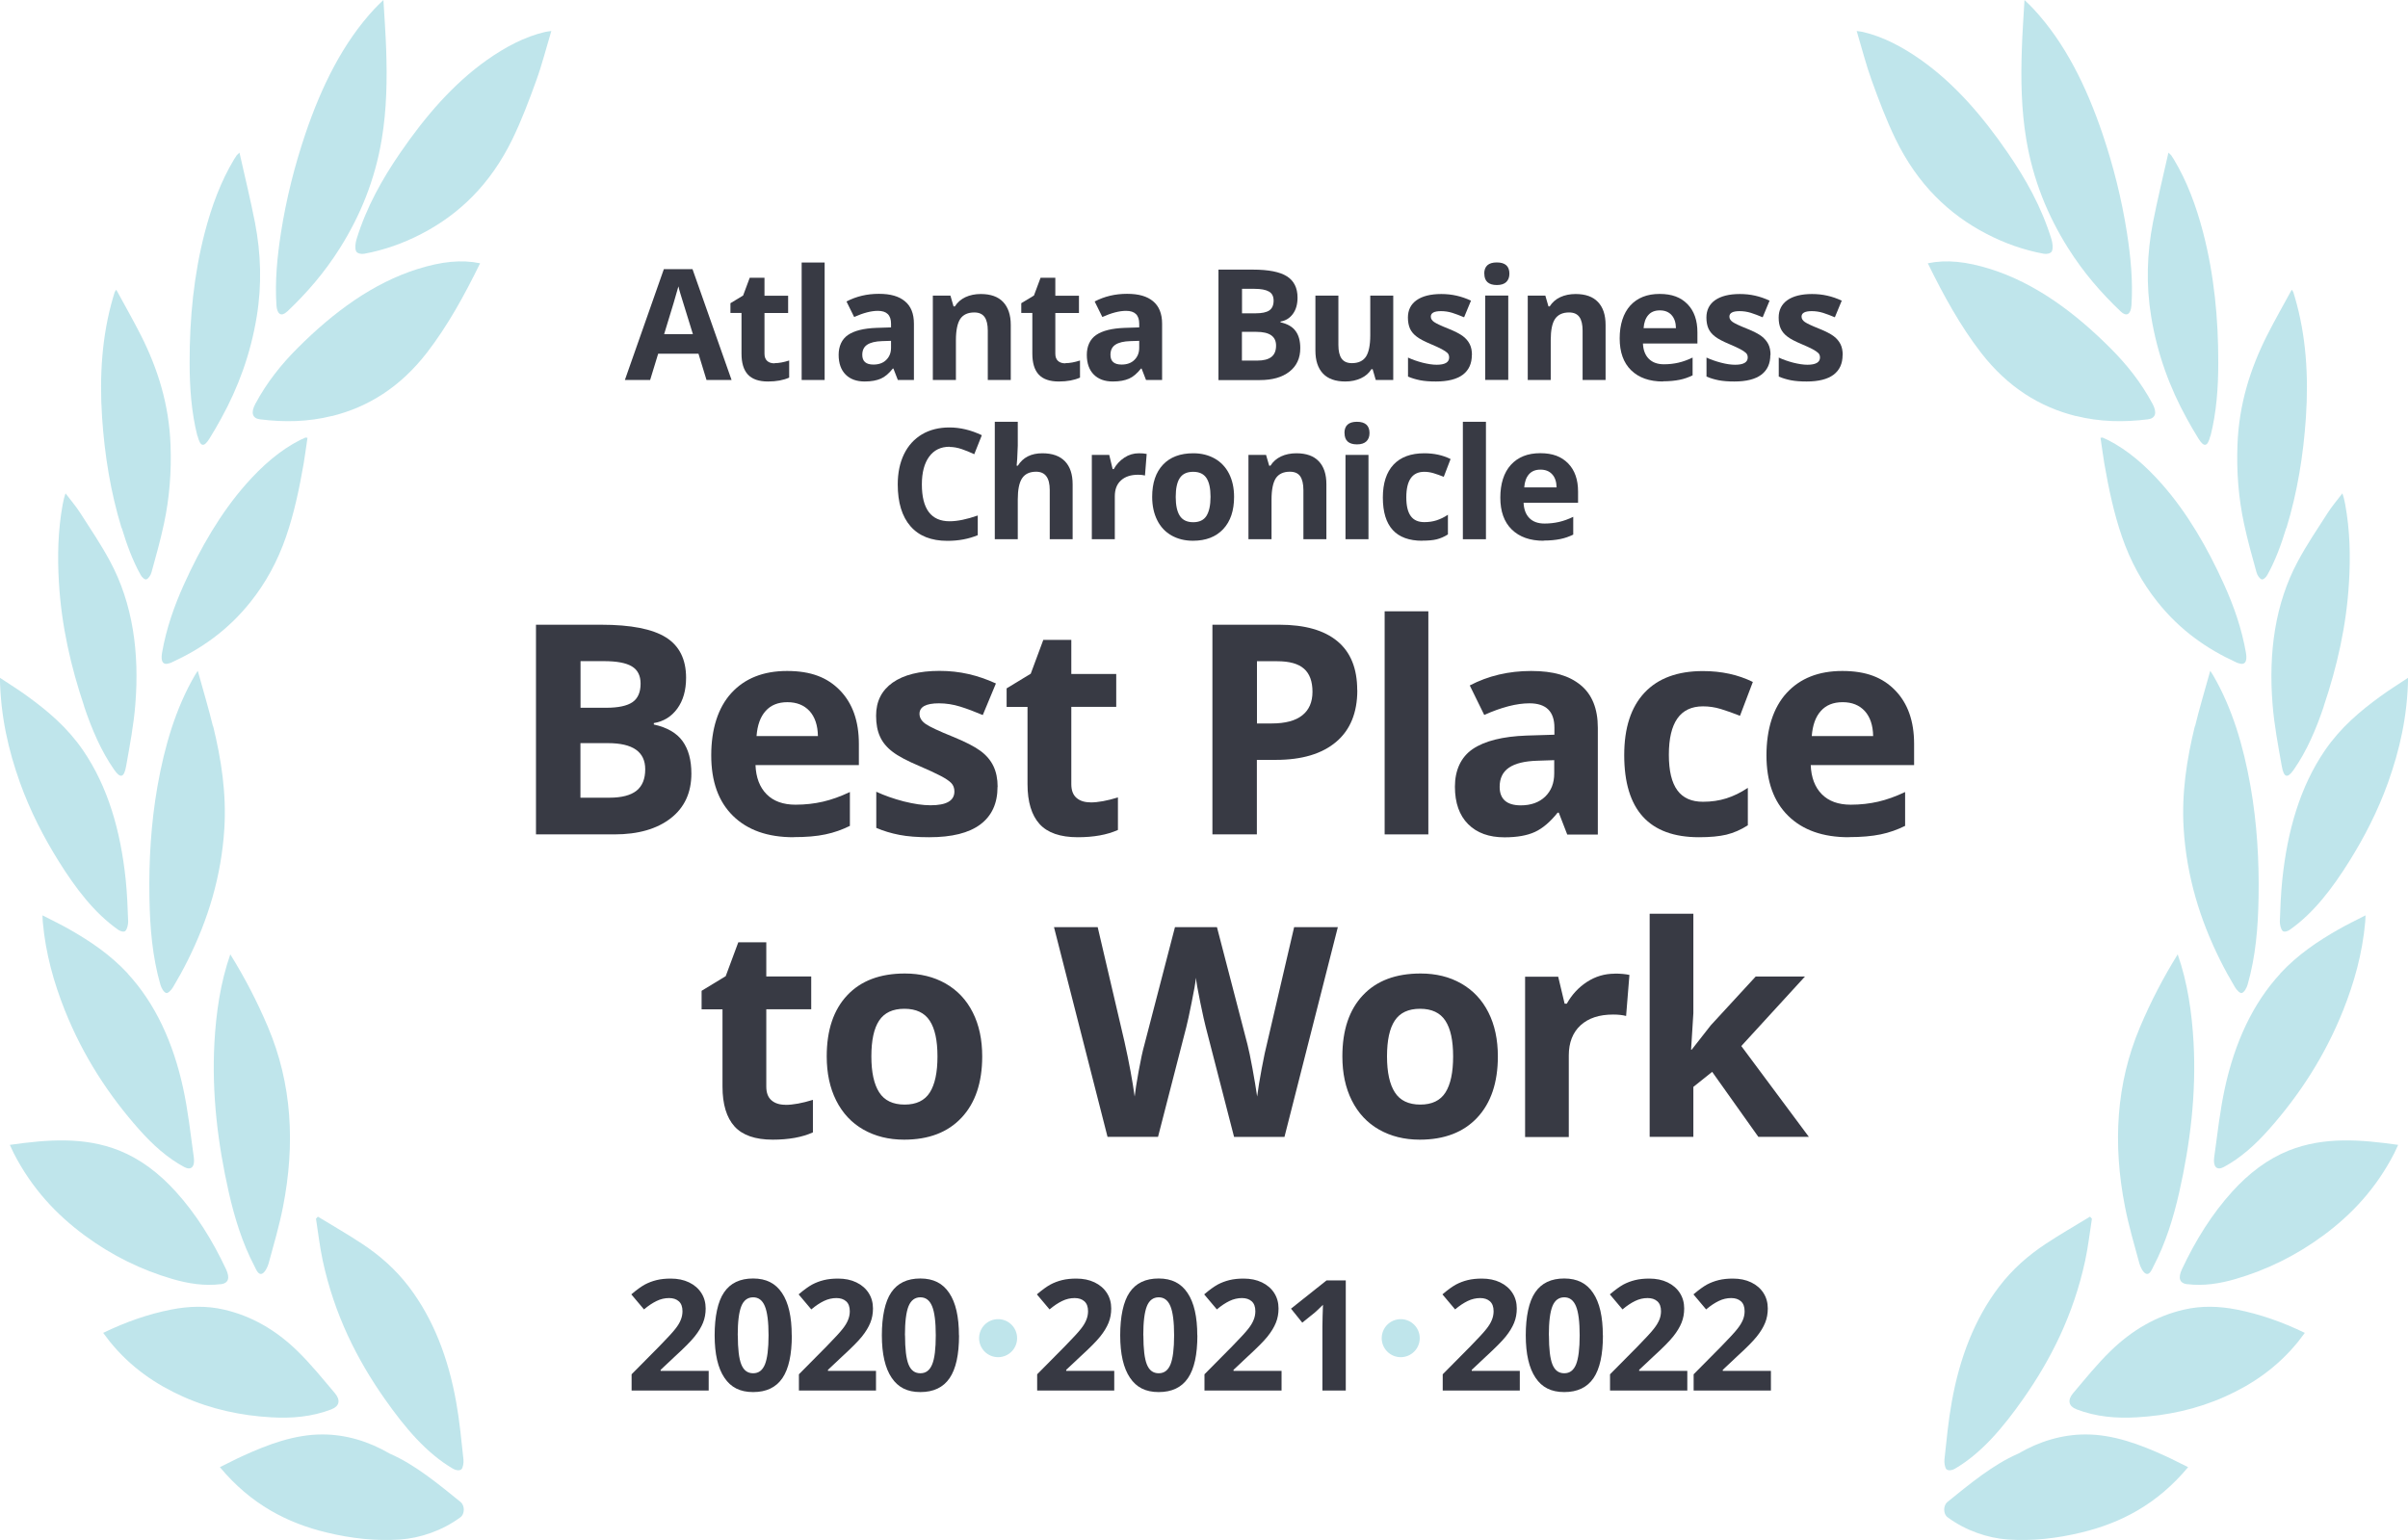 <svg xmlns="http://www.w3.org/2000/svg" id="Layer_2" data-name="Layer 2" viewBox="0 0 254.6 162.84"><defs><style> .cls-1 { fill: #383a44; } .cls-1, .cls-2, .cls-3 { stroke-width: 0px; } .cls-2 { fill: #373943; } .cls-3 { fill: #bfe5eb; } </style></defs><g id="Layer_1-2" data-name="Layer 1"><g><g><g><g><path class="cls-3" d="m48.72,158.84c-2.34-1.89-4.83-3.97-7.51-5.13-2.24-1.31-4.66-2.03-7.13-2.03-2.92,0-5.72,1.04-8.49,2.31-.75.34-1.49.74-2.34,1.15,3.28,3.94,7.13,5.91,11.29,6.91,2.56.62,5.17.92,7.78.74,2.1-.15,4.44-.93,6.37-2.36.46-.34.46-1.23.02-1.59Z"></path><path class="cls-3" d="m37.65,26.57c.14.25.58.32.87.26,2.06-.38,4.08-1.08,6.04-2.1,3.94-2.04,7.28-5.2,9.63-10.04.95-1.96,1.75-4.07,2.51-6.18.6-1.65,1.04-3.4,1.59-5.23-.3.04-.48.06-.66.1-2.18.51-4.21,1.6-6.17,2.98-3.51,2.49-6.47,5.9-9.15,9.81-1.88,2.74-3.55,5.68-4.62,9.15-.11.37-.18.97-.04,1.22Z"></path><path class="cls-3" d="m35.12,43.99c3.79-.95,7.18-3.03,10.02-6.7,2.17-2.81,3.95-6.03,5.62-9.45-1.97-.41-4.07-.19-6.62.61-4.69,1.48-8.85,4.52-12.71,8.39-1.68,1.68-3.21,3.58-4.44,5.88-.49.92-.31,1.52.5,1.62,2.55.32,5.09.28,7.63-.36Z"></path><path class="cls-3" d="m30.37,32.94c2.06-1.95,3.96-4.14,5.59-6.74,2.12-3.38,3.68-7.14,4.4-11.46.53-3.16.58-6.35.47-9.54-.06-1.68-.18-3.34-.29-5.2-.41.4-.69.65-.95.94-3.31,3.56-5.59,8.15-7.32,13.27-1.13,3.36-2.01,6.84-2.57,10.44-.39,2.53-.64,5.07-.47,7.64.07.96.52,1.22,1.12.66Z"></path><path class="cls-3" d="m13.5,102.93c-1.85-1.99-3.96-3.4-6.13-4.64-.91-.52-1.85-.97-2.88-1.5.02.39.02.57.04.76.3,3.3,1.16,6.34,2.3,9.22,1.97,4.95,4.69,9.06,7.86,12.64,1.45,1.64,3.02,3.05,4.8,4,.72.38,1.14-.03,1-1.04-.34-2.45-.61-4.94-1.13-7.32-1.05-4.82-2.95-8.95-5.86-12.1Z"></path><path class="cls-3" d="m35.07,149.01c.81-.31.96-.96.34-1.69-1.29-1.52-2.55-3.09-3.94-4.44-2.32-2.27-4.92-3.74-7.79-4.4-1.86-.43-3.72-.37-5.6,0-2.41.48-4.76,1.29-7.17,2.46.28.37.48.65.69.91,2.24,2.77,4.91,4.56,7.77,5.84,3.01,1.34,6.13,2,9.32,2.18,2.14.12,4.27-.04,6.37-.85Z"></path><path class="cls-3" d="m23.33,135.8c.83-.1,1.01-.66.56-1.61-1.45-3.09-3.19-5.85-5.29-8.17-1.78-1.97-3.77-3.47-5.99-4.36-3.75-1.49-7.6-1.16-11.57-.6.18.38.29.64.41.88,1.94,3.77,4.54,6.51,7.49,8.69,2.91,2.15,6.02,3.66,9.28,4.61,1.67.49,3.37.76,5.11.55Z"></path><path class="cls-3" d="m43.25,136.09c-1.45-1.91-3.14-3.36-4.95-4.56-1.54-1.02-3.12-1.92-4.69-2.88l-.2.22c.23,1.47.4,2.98.71,4.42,1.23,5.7,3.61,10.45,6.59,14.68,2.1,2.98,4.36,5.69,7.21,7.35.25.15.65.22.86.05.17-.14.26-.71.22-1.05-.22-2.03-.41-4.08-.77-6.07-.83-4.67-2.43-8.8-4.98-12.16Z"></path><path class="cls-3" d="m22.52,76.81c-.47-1.94-1.05-3.83-1.61-5.88-.18.27-.24.36-.29.45-2.04,3.5-3.22,7.51-3.97,11.76-.68,3.88-.92,7.82-.85,11.77.05,3.16.31,6.27,1.16,9.21.1.36.36.81.61.88.2.06.55-.32.73-.62.55-.93,1.08-1.88,1.57-2.87,2.11-4.24,3.53-8.8,3.85-13.89.23-3.76-.33-7.33-1.18-10.82Z"></path><path class="cls-3" d="m24.35,100.91c-1.06,3.06-1.5,6.18-1.68,9.36-.29,5.42.36,10.65,1.51,15.77.63,2.78,1.46,5.43,2.7,7.8.21.41.43,1.03.85.83.28-.13.55-.65.67-1.07.54-1.98,1.12-3.95,1.52-5.98,1.31-6.67.94-13.04-1.58-19-1.14-2.7-2.46-5.24-4-7.72Z"></path><path class="cls-3" d="m12.5,98.32c.22.15.59.27.75.12.19-.18.31-.67.3-1.02-.05-1.47-.11-2.95-.26-4.41-.54-5.16-1.88-9.83-4.51-13.67-1.66-2.42-3.71-4.14-5.85-5.7-.93-.68-1.9-1.28-2.94-1.97.07,4.09.9,7.66,2.12,11.08,1.09,3.03,2.5,5.76,4.09,8.31,1.8,2.88,3.78,5.49,6.29,7.25Z"></path><path class="cls-3" d="m17.98,70.12c.07-.03.13-.06.2-.09,3.07-1.41,5.92-3.37,8.33-6.41,1.57-1.97,2.83-4.25,3.73-6.86.86-2.49,1.41-5.11,1.87-7.76.15-.89.26-1.79.4-2.7-.12-.02-.17-.04-.22-.03-.18.08-.37.16-.55.25-2.13,1.08-4.02,2.73-5.76,4.71-2.64,3.01-4.75,6.63-6.54,10.59-1.02,2.26-1.86,4.64-2.31,7.23-.16.95.14,1.34.84,1.06Z"></path><path class="cls-3" d="m12.87,55.82c.54,1.78,1.16,3.47,2.01,4.99.13.24.44.52.6.45.22-.08.46-.44.54-.75.47-1.69.94-3.38,1.31-5.1.59-2.74.81-5.54.7-8.38-.16-4.31-1.37-8.07-3.11-11.53-.83-1.64-1.73-3.21-2.63-4.87-.13.21-.16.24-.17.28-.05.15-.09.31-.14.46-1.22,4.13-1.47,8.4-1.19,12.72.27,4.05.91,7.98,2.06,11.73Z"></path><path class="cls-3" d="m8.89,74.68c.82,2.44,1.81,4.75,3.18,6.71.66.95,1.05.86,1.27-.4.38-2.16.8-4.33.97-6.52.44-5.49-.27-10.64-2.67-15.11-.96-1.79-2.07-3.43-3.15-5.11-.47-.73-1.01-1.36-1.56-2.08-.07.23-.12.35-.15.48-.05.23-.11.45-.15.68-.5,2.73-.57,5.49-.4,8.26.27,4.61,1.27,8.93,2.67,13.09Z"></path><path class="cls-3" d="m20.89,46.1c.29,1.15.66,1.24,1.26.27.43-.69.84-1.4,1.24-2.13,1.79-3.25,3.1-6.79,3.75-10.74.56-3.38.45-6.7-.18-9.96-.48-2.45-1.07-4.86-1.64-7.4-.2.2-.25.23-.29.28-.1.14-.19.28-.28.43-1.4,2.32-2.37,4.95-3.1,7.74-1.16,4.47-1.61,9.09-1.6,13.77,0,2.64.19,5.25.82,7.74Z"></path></g><g><path class="cls-3" d="m205.88,158.84c2.34-1.89,4.83-3.97,7.51-5.13,2.24-1.31,4.66-2.03,7.13-2.03,2.92,0,5.72,1.04,8.49,2.31.75.34,1.49.74,2.34,1.15-3.28,3.94-7.13,5.91-11.29,6.91-2.56.62-5.17.92-7.78.74-2.1-.15-4.44-.93-6.37-2.36-.46-.34-.46-1.23-.02-1.59Z"></path><path class="cls-3" d="m216.95,26.57c-.14.25-.58.32-.87.26-2.06-.38-4.08-1.08-6.04-2.1-3.94-2.04-7.28-5.2-9.63-10.04-.95-1.96-1.75-4.07-2.51-6.18-.6-1.65-1.04-3.4-1.59-5.23.3.04.48.06.66.1,2.18.51,4.21,1.6,6.17,2.98,3.51,2.49,6.47,5.9,9.15,9.81,1.88,2.74,3.55,5.68,4.62,9.15.11.37.18.97.04,1.22Z"></path><path class="cls-3" d="m219.47,43.99c-3.79-.95-7.18-3.03-10.02-6.7-2.17-2.81-3.95-6.03-5.62-9.45,1.97-.41,4.07-.19,6.62.61,4.69,1.48,8.85,4.52,12.71,8.39,1.68,1.68,3.21,3.58,4.44,5.88.49.92.31,1.52-.5,1.62-2.55.32-5.09.28-7.63-.36Z"></path><path class="cls-3" d="m224.23,32.94c-2.06-1.95-3.96-4.14-5.59-6.74-2.12-3.38-3.68-7.14-4.4-11.46-.53-3.16-.58-6.35-.47-9.54C213.82,3.52,213.95,1.86,214.05,0c.41.4.69.65.95.94,3.31,3.56,5.59,8.15,7.32,13.27,1.13,3.36,2.01,6.84,2.57,10.44.39,2.53.64,5.07.47,7.64-.07.96-.52,1.22-1.12.66Z"></path><path class="cls-3" d="m241.1,102.93c1.85-1.99,3.96-3.4,6.13-4.64.91-.52,1.85-.97,2.88-1.5-.02.39-.02.57-.04.76-.3,3.3-1.16,6.34-2.3,9.22-1.97,4.95-4.69,9.06-7.86,12.64-1.45,1.64-3.02,3.05-4.8,4-.72.38-1.14-.03-1-1.04.34-2.45.61-4.94,1.13-7.32,1.05-4.82,2.95-8.95,5.86-12.1Z"></path><path class="cls-3" d="m219.53,149.01c-.81-.31-.96-.96-.34-1.69,1.29-1.52,2.55-3.09,3.94-4.44,2.32-2.27,4.92-3.74,7.79-4.4,1.86-.43,3.72-.37,5.6,0,2.41.48,4.76,1.29,7.17,2.46-.28.37-.48.65-.69.91-2.24,2.77-4.91,4.56-7.77,5.84-3.01,1.34-6.13,2-9.32,2.18-2.14.12-4.27-.04-6.37-.85Z"></path><path class="cls-3" d="m231.27,135.8c-.83-.1-1.01-.66-.56-1.61,1.45-3.09,3.19-5.85,5.29-8.17,1.78-1.97,3.77-3.47,5.99-4.36,3.75-1.49,7.6-1.16,11.57-.6-.18.38-.29.64-.41.88-1.94,3.77-4.54,6.51-7.49,8.69-2.91,2.15-6.02,3.66-9.28,4.61-1.67.49-3.37.76-5.11.55Z"></path><path class="cls-3" d="m211.34,136.09c1.45-1.91,3.14-3.36,4.95-4.56,1.54-1.02,3.12-1.92,4.69-2.88l.2.22c-.23,1.47-.4,2.98-.71,4.42-1.23,5.7-3.61,10.45-6.59,14.68-2.1,2.98-4.36,5.69-7.21,7.35-.25.15-.65.22-.86.05-.17-.14-.26-.71-.22-1.05.22-2.03.41-4.08.77-6.07.83-4.67,2.43-8.8,4.98-12.16Z"></path><path class="cls-3" d="m232.08,76.81c.47-1.94,1.05-3.83,1.61-5.88.18.27.24.36.29.45,2.04,3.5,3.22,7.51,3.97,11.76.68,3.88.92,7.82.85,11.77-.05,3.16-.31,6.27-1.16,9.21-.1.36-.36.81-.61.88-.2.06-.55-.32-.73-.62-.55-.93-1.08-1.88-1.57-2.87-2.11-4.24-3.53-8.8-3.85-13.89-.23-3.76.33-7.33,1.18-10.82Z"></path><path class="cls-3" d="m230.25,100.91c1.06,3.06,1.5,6.18,1.68,9.36.29,5.42-.36,10.65-1.51,15.77-.63,2.78-1.46,5.43-2.7,7.8-.21.41-.43,1.03-.85.83-.28-.13-.55-.65-.67-1.07-.54-1.98-1.12-3.95-1.52-5.98-1.31-6.67-.94-13.04,1.58-19,1.14-2.7,2.46-5.24,4-7.72Z"></path><path class="cls-3" d="m242.1,98.32c-.22.15-.59.27-.75.12-.19-.18-.31-.67-.3-1.02.05-1.47.11-2.95.26-4.41.54-5.16,1.88-9.83,4.51-13.67,1.66-2.42,3.71-4.14,5.85-5.7.93-.68,1.9-1.28,2.94-1.97-.07,4.09-.9,7.66-2.12,11.08-1.09,3.03-2.5,5.76-4.09,8.31-1.8,2.88-3.78,5.49-6.29,7.25Z"></path><path class="cls-3" d="m236.62,70.12c-.07-.03-.13-.06-.2-.09-3.07-1.41-5.92-3.37-8.33-6.41-1.57-1.97-2.83-4.25-3.73-6.86-.86-2.49-1.41-5.11-1.87-7.76-.15-.89-.26-1.79-.4-2.7.12-.02.17-.04.22-.03.18.08.37.16.55.25,2.13,1.08,4.02,2.73,5.76,4.71,2.64,3.01,4.75,6.63,6.54,10.59,1.02,2.26,1.86,4.64,2.31,7.23.16.95-.14,1.34-.84,1.06Z"></path><path class="cls-3" d="m241.73,55.82c-.54,1.78-1.16,3.47-2.01,4.99-.13.24-.44.52-.6.45-.22-.08-.46-.44-.54-.75-.47-1.69-.94-3.38-1.31-5.1-.59-2.74-.81-5.54-.7-8.38.16-4.31,1.37-8.07,3.11-11.53.83-1.64,1.73-3.21,2.63-4.87.13.21.16.24.17.28.05.15.09.31.14.46,1.22,4.13,1.47,8.4,1.19,12.72-.27,4.05-.91,7.98-2.06,11.73Z"></path><path class="cls-3" d="m245.7,74.68c-.82,2.44-1.81,4.75-3.18,6.71-.66.95-1.05.86-1.27-.4-.38-2.16-.8-4.33-.97-6.52-.44-5.49.27-10.64,2.67-15.11.96-1.79,2.07-3.43,3.15-5.11.47-.73,1.01-1.36,1.56-2.08.07.23.12.35.15.48.05.23.11.45.15.68.5,2.73.57,5.49.4,8.26-.27,4.61-1.27,8.93-2.67,13.09Z"></path><path class="cls-3" d="m233.7,46.1c-.29,1.15-.66,1.24-1.26.27-.43-.69-.84-1.4-1.24-2.13-1.79-3.25-3.1-6.79-3.75-10.74-.56-3.38-.45-6.7.18-9.96.48-2.45,1.07-4.86,1.64-7.4.2.2.25.23.29.28.1.14.19.28.28.43,1.4,2.32,2.37,4.95,3.1,7.74,1.16,4.47,1.61,9.09,1.6,13.77,0,2.64-.19,5.25-.82,7.74Z"></path></g></g><g><path class="cls-1" d="m74.7,40.18l-.85-2.78h-4.26l-.85,2.78h-2.67l4.12-11.72h3.03l4.13,11.72h-2.67Zm-1.44-4.85c-.78-2.52-1.22-3.94-1.32-4.27-.1-.33-.17-.59-.21-.78-.18.68-.68,2.37-1.51,5.05h3.04Z"></path><path class="cls-1" d="m81.91,38.4c.43,0,.94-.09,1.53-.28v1.81c-.61.27-1.35.41-2.24.41-.97,0-1.68-.25-2.13-.74s-.67-1.23-.67-2.21v-4.3h-1.17v-1.03l1.34-.81.7-1.88h1.56v1.9h2.5v1.83h-2.5v4.3c0,.35.1.6.29.77.19.17.45.25.77.25Z"></path><path class="cls-1" d="m87.19,40.18h-2.43v-12.42h2.43v12.42Z"></path><path class="cls-1" d="m94.93,40.18l-.47-1.21h-.06c-.41.52-.83.88-1.27,1.07s-1,.3-1.7.3c-.86,0-1.53-.24-2.02-.73-.49-.49-.74-1.19-.74-2.09s.33-1.65.99-2.1c.66-.45,1.66-.7,3-.75l1.55-.05v-.39c0-.91-.46-1.36-1.39-1.36-.71,0-1.55.22-2.51.65l-.81-1.64c1.03-.54,2.17-.81,3.42-.81s2.12.26,2.75.78c.64.52.96,1.31.96,2.38v5.95h-1.7Zm-.72-4.14l-.94.03c-.71.02-1.23.15-1.58.38-.35.23-.52.59-.52,1.07,0,.69.39,1.03,1.18,1.03.56,0,1.02-.16,1.35-.49.34-.33.51-.76.51-1.29v-.74Z"></path><path class="cls-1" d="m106.88,40.18h-2.44v-5.21c0-.64-.11-1.13-.34-1.45s-.59-.48-1.09-.48c-.68,0-1.17.23-1.48.68-.3.46-.46,1.21-.46,2.26v4.2h-2.44v-8.92h1.86l.33,1.14h.14c.27-.43.65-.76,1.12-.98.48-.22,1.02-.33,1.62-.33,1.04,0,1.83.28,2.36.84s.81,1.37.81,2.43v5.82Z"></path><path class="cls-1" d="m112.66,38.4c.43,0,.94-.09,1.53-.28v1.81c-.61.27-1.35.41-2.24.41-.97,0-1.68-.25-2.13-.74s-.67-1.23-.67-2.21v-4.3h-1.17v-1.03l1.34-.81.7-1.88h1.56v1.9h2.5v1.83h-2.5v4.3c0,.35.1.6.29.77s.45.25.77.25Z"></path><path class="cls-1" d="m121.17,40.18l-.47-1.21h-.06c-.41.52-.83.88-1.27,1.07s-1,.3-1.7.3c-.86,0-1.53-.24-2.02-.73-.49-.49-.74-1.19-.74-2.09s.33-1.65.99-2.1c.66-.45,1.66-.7,3-.75l1.55-.05v-.39c0-.91-.46-1.36-1.39-1.36-.71,0-1.55.22-2.51.65l-.81-1.64c1.03-.54,2.17-.81,3.42-.81s2.12.26,2.75.78.96,1.31.96,2.38v5.95h-1.7Zm-.72-4.14l-.94.03c-.71.02-1.23.15-1.58.38-.35.23-.52.59-.52,1.07,0,.69.39,1.03,1.18,1.03.56,0,1.02-.16,1.35-.49.34-.33.51-.76.51-1.29v-.74Z"></path><path class="cls-1" d="m128.84,28.51h3.63c1.66,0,2.86.24,3.6.71s1.12,1.22,1.12,2.25c0,.7-.16,1.27-.49,1.72-.33.45-.76.72-1.31.81v.08c.74.17,1.27.47,1.6.93.33.45.49,1.05.49,1.8,0,1.06-.38,1.89-1.15,2.49-.77.6-1.81.89-3.13.89h-4.37v-11.67Zm2.47,4.62h1.44c.67,0,1.16-.1,1.46-.31.3-.21.45-.55.45-1.03,0-.45-.16-.77-.49-.96s-.84-.29-1.55-.29h-1.3v2.59Zm0,1.96v3.04h1.61c.68,0,1.18-.13,1.51-.39s.49-.66.49-1.2c0-.97-.69-1.45-2.08-1.45h-1.53Z"></path><path class="cls-1" d="m145.46,40.18l-.33-1.14h-.13c-.26.42-.63.74-1.11.96s-1.02.34-1.64.34c-1.05,0-1.84-.28-2.37-.84s-.8-1.37-.8-2.42v-5.82h2.43v5.21c0,.64.11,1.13.34,1.45.23.32.59.48,1.09.48.68,0,1.17-.23,1.48-.68.3-.46.46-1.21.46-2.26v-4.2h2.43v8.92h-1.87Z"></path><path class="cls-1" d="m155.62,37.53c0,.92-.32,1.61-.95,2.09-.64.48-1.59.72-2.85.72-.65,0-1.2-.04-1.66-.13s-.89-.22-1.29-.39v-2.01c.45.21.96.39,1.53.54.57.14,1.07.22,1.5.22.88,0,1.32-.26,1.32-.77,0-.19-.06-.35-.17-.47-.12-.12-.32-.25-.61-.41-.29-.15-.67-.33-1.15-.53-.69-.29-1.19-.55-1.51-.8-.32-.24-.56-.53-.7-.84s-.22-.71-.22-1.17c0-.79.31-1.41.92-1.84s1.49-.65,2.61-.65,2.12.23,3.14.7l-.73,1.76c-.45-.19-.87-.35-1.25-.47-.39-.12-.79-.18-1.19-.18-.72,0-1.08.19-1.08.58,0,.22.12.41.35.57.23.16.74.4,1.52.71.7.28,1.21.55,1.53.79.33.25.56.53.72.85s.23.7.23,1.14Z"></path><path class="cls-1" d="m156.93,28.94c0-.79.44-1.19,1.33-1.19s1.33.4,1.33,1.19c0,.38-.11.67-.33.88-.22.21-.55.32-.99.32-.88,0-1.33-.4-1.33-1.2Zm2.54,11.23h-2.44v-8.92h2.44v8.92Z"></path><path class="cls-1" d="m169.77,40.18h-2.44v-5.21c0-.64-.11-1.13-.34-1.45s-.59-.48-1.09-.48c-.68,0-1.17.23-1.48.68s-.46,1.21-.46,2.26v4.2h-2.43v-8.92h1.86l.33,1.14h.13c.27-.43.65-.76,1.12-.98.48-.22,1.02-.33,1.62-.33,1.04,0,1.83.28,2.36.84.54.56.81,1.37.81,2.43v5.82Z"></path><path class="cls-1" d="m175.83,40.34c-1.44,0-2.56-.4-3.37-1.19-.81-.79-1.21-1.92-1.21-3.37s.38-2.65,1.12-3.47c.75-.82,1.78-1.23,3.1-1.23s2.24.36,2.95,1.08c.7.72,1.05,1.71,1.05,2.98v1.18h-5.76c.03.69.23,1.23.62,1.62s.92.58,1.61.58c.54,0,1.04-.06,1.52-.17.48-.11.98-.29,1.5-.54v1.88c-.43.21-.88.37-1.37.47s-1.08.16-1.77.16Zm-.34-7.52c-.52,0-.92.16-1.21.49-.29.33-.46.79-.5,1.39h3.42c-.01-.6-.17-1.07-.47-1.39-.3-.33-.71-.49-1.23-.49Z"></path><path class="cls-1" d="m187.18,37.53c0,.92-.32,1.61-.95,2.09-.64.48-1.59.72-2.85.72-.65,0-1.2-.04-1.66-.13-.46-.09-.89-.22-1.29-.39v-2.01c.45.21.96.39,1.53.54s1.07.22,1.5.22c.88,0,1.33-.26,1.33-.77,0-.19-.06-.35-.18-.47-.12-.12-.32-.25-.61-.41-.29-.15-.67-.33-1.15-.53-.69-.29-1.19-.55-1.51-.8-.32-.24-.56-.53-.7-.84s-.22-.71-.22-1.17c0-.79.31-1.41.92-1.84.62-.43,1.49-.65,2.62-.65s2.12.23,3.14.7l-.73,1.76c-.45-.19-.87-.35-1.25-.47-.39-.12-.79-.18-1.19-.18-.72,0-1.08.19-1.08.58,0,.22.12.41.35.57.23.16.74.4,1.52.71.7.28,1.21.55,1.53.79.32.25.56.53.72.85s.23.7.23,1.14Z"></path><path class="cls-1" d="m194.82,37.53c0,.92-.32,1.61-.95,2.09-.64.48-1.59.72-2.85.72-.65,0-1.2-.04-1.66-.13-.46-.09-.89-.22-1.29-.39v-2.01c.45.21.96.39,1.53.54.57.14,1.07.22,1.5.22.88,0,1.33-.26,1.33-.77,0-.19-.06-.35-.18-.47-.12-.12-.32-.25-.61-.41-.29-.15-.67-.33-1.15-.53-.69-.29-1.19-.55-1.51-.8-.32-.24-.56-.53-.7-.84-.15-.32-.22-.71-.22-1.17,0-.79.31-1.41.92-1.84s1.49-.65,2.61-.65,2.12.23,3.14.7l-.73,1.76c-.45-.19-.87-.35-1.25-.47-.39-.12-.79-.18-1.19-.18-.72,0-1.08.19-1.08.58,0,.22.12.41.35.57.23.16.74.4,1.52.71.7.28,1.21.55,1.53.79.33.25.56.53.72.85s.23.7.23,1.14Z"></path><path class="cls-1" d="m100.4,47.24c-.93,0-1.65.35-2.16,1.05s-.77,1.67-.77,2.93c0,2.6.98,3.9,2.93,3.9.82,0,1.81-.2,2.98-.61v2.08c-.96.4-2.03.6-3.21.6-1.7,0-3-.51-3.9-1.54-.9-1.03-1.35-2.51-1.35-4.43,0-1.21.22-2.28.66-3.19.44-.91,1.08-1.61,1.9-2.1.83-.49,1.8-.73,2.91-.73s2.27.27,3.42.82l-.8,2.01c-.44-.21-.88-.39-1.32-.54-.44-.15-.88-.23-1.3-.23Z"></path><path class="cls-1" d="m113.42,57.02h-2.43v-5.21c0-1.29-.48-1.93-1.44-1.93-.68,0-1.17.23-1.48.69s-.46,1.21-.46,2.25v4.2h-2.43v-12.42h2.43v2.53c0,.2-.02.66-.06,1.39l-.06.72h.13c.54-.87,1.4-1.31,2.59-1.31,1.05,0,1.84.28,2.39.85.54.56.81,1.37.81,2.43v5.82Z"></path><path class="cls-1" d="m120.42,47.93c.33,0,.6.02.82.07l-.18,2.28c-.2-.05-.44-.08-.72-.08-.78,0-1.38.2-1.82.6s-.65.96-.65,1.68v4.54h-2.43v-8.92h1.84l.36,1.5h.12c.28-.5.65-.9,1.12-1.21s.98-.46,1.54-.46Z"></path><path class="cls-1" d="m130.48,52.54c0,1.45-.38,2.59-1.15,3.41-.77.82-1.83,1.23-3.2,1.23-.86,0-1.61-.19-2.27-.56-.66-.38-1.16-.91-1.51-1.62-.35-.7-.53-1.52-.53-2.46,0-1.46.38-2.59,1.14-3.4.76-.81,1.83-1.21,3.21-1.21.86,0,1.61.19,2.27.56.65.37,1.16.91,1.51,1.6.35.7.53,1.51.53,2.45Zm-6.17,0c0,.88.14,1.55.43,2s.76.68,1.42.68,1.12-.23,1.4-.67c.28-.45.43-1.12.43-2.01s-.14-1.55-.43-1.99c-.29-.44-.76-.66-1.41-.66s-1.12.22-1.41.66c-.29.44-.43,1.1-.43,1.99Z"></path><path class="cls-1" d="m140.24,57.02h-2.43v-5.21c0-.64-.12-1.13-.34-1.45s-.59-.48-1.09-.48c-.68,0-1.17.23-1.48.68-.3.46-.46,1.21-.46,2.26v4.2h-2.44v-8.92h1.86l.33,1.14h.14c.27-.43.65-.76,1.12-.98s1.02-.33,1.62-.33c1.04,0,1.83.28,2.36.84.54.56.81,1.37.81,2.43v5.82Z"></path><path class="cls-1" d="m142.15,45.79c0-.79.44-1.19,1.32-1.19s1.33.4,1.33,1.19c0,.38-.11.67-.33.88-.22.21-.55.32-.99.32-.88,0-1.32-.4-1.32-1.2Zm2.54,11.23h-2.43v-8.92h2.43v8.92Z"></path><path class="cls-1" d="m150.38,57.18c-2.78,0-4.17-1.52-4.17-4.57,0-1.52.38-2.68,1.13-3.48s1.84-1.2,3.25-1.2c1.03,0,1.96.2,2.78.61l-.72,1.88c-.38-.15-.74-.28-1.07-.38s-.66-.15-.99-.15c-1.27,0-1.9.9-1.9,2.7s.63,2.62,1.9,2.62c.47,0,.9-.06,1.3-.19s.8-.32,1.2-.59v2.08c-.39.25-.79.42-1.19.52-.4.1-.91.14-1.52.14Z"></path><path class="cls-1" d="m157.11,57.02h-2.44v-12.42h2.44v12.42Z"></path><path class="cls-1" d="m163.21,57.18c-1.44,0-2.56-.4-3.37-1.19-.81-.79-1.21-1.92-1.21-3.37s.37-2.65,1.12-3.47c.75-.82,1.78-1.23,3.1-1.23s2.24.36,2.95,1.08c.7.72,1.05,1.71,1.05,2.98v1.18h-5.76c.03.69.23,1.23.61,1.62.38.39.92.58,1.61.58.54,0,1.05-.06,1.53-.17.48-.11.98-.29,1.5-.54v1.88c-.43.21-.88.37-1.37.47s-1.08.16-1.77.16Zm-.34-7.52c-.52,0-.92.16-1.21.49-.29.33-.46.79-.5,1.39h3.42c-.01-.6-.17-1.07-.47-1.39-.3-.33-.71-.49-1.23-.49Z"></path></g><g><path class="cls-1" d="m56.67,66.06h6.9c3.14,0,5.42.45,6.84,1.34s2.13,2.32,2.13,4.27c0,1.32-.31,2.41-.93,3.26-.62.85-1.45,1.36-2.48,1.53v.15c1.41.31,2.42.9,3.04,1.76.62.86.93,2,.93,3.43,0,2.02-.73,3.6-2.19,4.73-1.46,1.13-3.44,1.7-5.95,1.7h-8.29v-22.17Zm4.7,8.78h2.73c1.27,0,2.2-.2,2.77-.59.57-.39.86-1.05.86-1.96,0-.85-.31-1.46-.93-1.83-.62-.37-1.6-.55-2.95-.55h-2.47v4.93Zm0,3.73v5.78h3.06c1.29,0,2.25-.25,2.87-.74.62-.5.92-1.25.92-2.27,0-1.84-1.31-2.76-3.94-2.76h-2.91Z"></path><path class="cls-1" d="m83.9,88.53c-2.73,0-4.86-.75-6.4-2.26-1.54-1.51-2.3-3.64-2.3-6.4s.71-5.04,2.13-6.59c1.42-1.55,3.38-2.33,5.89-2.33s4.26.68,5.59,2.05,2,3.25,2,5.66v2.24h-10.93c.05,1.31.44,2.34,1.17,3.08.73.74,1.75,1.11,3.06,1.11,1.02,0,1.99-.11,2.9-.32.91-.21,1.86-.55,2.85-1.02v3.58c-.81.4-1.67.71-2.59.9-.92.2-2.04.29-3.37.29Zm-.65-14.28c-.98,0-1.75.31-2.3.93-.56.62-.87,1.5-.96,2.65h6.49c-.02-1.14-.32-2.02-.89-2.65-.58-.62-1.36-.93-2.33-.93Z"></path><path class="cls-1" d="m105.47,83.2c0,1.74-.6,3.06-1.81,3.97-1.21.91-3.01,1.36-5.42,1.36-1.23,0-2.28-.08-3.15-.25-.87-.17-1.68-.41-2.44-.74v-3.82c.86.4,1.83.74,2.9,1.02,1.08.27,2.02.41,2.84.41,1.68,0,2.52-.48,2.52-1.46,0-.36-.11-.66-.33-.89-.22-.23-.61-.49-1.15-.77s-1.27-.62-2.18-1.01c-1.3-.55-2.26-1.05-2.87-1.52-.61-.46-1.06-1-1.33-1.6-.28-.6-.42-1.34-.42-2.22,0-1.51.58-2.67,1.75-3.5,1.17-.82,2.82-1.24,4.96-1.24s4.03.45,5.96,1.33l-1.39,3.34c-.85-.36-1.64-.66-2.38-.89-.74-.23-1.49-.35-2.26-.35-1.36,0-2.05.37-2.05,1.11,0,.42.22.77.66,1.08.44.3,1.4.75,2.89,1.35,1.32.54,2.29,1.04,2.91,1.5.62.46,1.07,1,1.36,1.61s.44,1.33.44,2.17Z"></path><path class="cls-1" d="m115.29,84.85c.81,0,1.78-.18,2.91-.53v3.44c-1.15.52-2.57.77-4.25.77-1.85,0-3.2-.47-4.04-1.4-.84-.93-1.27-2.34-1.27-4.21v-8.17h-2.21v-1.96l2.55-1.55,1.33-3.58h2.96v3.61h4.75v3.47h-4.75v8.17c0,.66.18,1.14.55,1.46s.86.47,1.46.47Z"></path><path class="cls-1" d="m143.51,72.98c0,2.39-.75,4.21-2.24,5.47-1.49,1.26-3.61,1.9-6.36,1.9h-2.02v7.88h-4.7v-22.17h7.08c2.69,0,4.73.58,6.13,1.74,1.4,1.16,2.1,2.88,2.1,5.18Zm-10.61,3.52h1.55c1.45,0,2.53-.29,3.24-.86.72-.57,1.08-1.4,1.08-2.49s-.3-1.92-.9-2.44c-.6-.53-1.54-.79-2.83-.79h-2.14v6.58Z"></path><path class="cls-1" d="m151.02,88.23h-4.62v-23.59h4.62v23.59Z"></path><path class="cls-1" d="m165.7,88.23l-.89-2.3h-.12c-.78.98-1.58,1.66-2.4,2.04-.82.38-1.9.57-3.22.57-1.63,0-2.91-.46-3.84-1.39-.93-.93-1.4-2.25-1.4-3.97s.63-3.13,1.89-3.98c1.26-.85,3.16-1.33,5.69-1.42l2.94-.09v-.74c0-1.72-.88-2.58-2.64-2.58-1.35,0-2.95.41-4.78,1.23l-1.53-3.12c1.95-1.02,4.11-1.53,6.49-1.53s4.02.5,5.23,1.49c1.21.99,1.82,2.5,1.82,4.52v11.29h-3.23Zm-1.36-7.85l-1.79.06c-1.34.04-2.34.28-3,.73-.66.45-.99,1.12-.99,2.03,0,1.3.75,1.96,2.24,1.96,1.07,0,1.93-.31,2.57-.92.64-.62.96-1.43.96-2.46v-1.39Z"></path><path class="cls-1" d="m179.64,88.53c-5.28,0-7.91-2.9-7.91-8.69,0-2.88.72-5.08,2.15-6.6,1.43-1.52,3.49-2.28,6.17-2.28,1.96,0,3.72.38,5.28,1.15l-1.36,3.58c-.73-.29-1.41-.53-2.03-.72-.63-.19-1.25-.28-1.88-.28-2.41,0-3.61,1.71-3.61,5.12s1.2,4.97,3.61,4.97c.89,0,1.71-.12,2.47-.36s1.52-.61,2.27-1.11v3.96c-.75.48-1.5.8-2.27.99-.76.18-1.73.27-2.89.27Z"></path><path class="cls-1" d="m195.47,88.53c-2.73,0-4.86-.75-6.4-2.26-1.54-1.51-2.3-3.64-2.3-6.4s.71-5.04,2.13-6.59c1.42-1.55,3.38-2.33,5.89-2.33s4.26.68,5.59,2.05,2,3.25,2,5.66v2.24h-10.93c.05,1.31.44,2.34,1.17,3.08.73.74,1.75,1.11,3.06,1.11,1.02,0,1.99-.11,2.9-.32.91-.21,1.86-.55,2.85-1.02v3.58c-.81.4-1.67.71-2.59.9s-2.04.29-3.37.29Zm-.65-14.28c-.98,0-1.75.31-2.3.93-.56.62-.87,1.5-.96,2.65h6.49c-.02-1.14-.32-2.02-.89-2.65-.58-.62-1.35-.93-2.33-.93Z"></path><path class="cls-1" d="m83.04,116.83c.81,0,1.78-.18,2.91-.53v3.44c-1.15.52-2.57.77-4.25.77-1.85,0-3.2-.47-4.04-1.4-.84-.93-1.27-2.34-1.27-4.21v-8.17h-2.21v-1.96l2.55-1.55,1.33-3.58h2.96v3.61h4.75v3.47h-4.75v8.17c0,.66.18,1.14.55,1.46s.86.47,1.46.47Z"></path><path class="cls-1" d="m103.85,111.71c0,2.76-.73,4.92-2.18,6.47-1.46,1.56-3.48,2.33-6.08,2.33-1.63,0-3.06-.36-4.31-1.07s-2.2-1.74-2.87-3.07-1-2.89-1-4.67c0-2.77.72-4.92,2.17-6.46s3.48-2.3,6.09-2.3c1.63,0,3.06.35,4.31,1.06,1.24.71,2.2,1.72,2.87,3.05.67,1.32,1,2.88,1,4.66Zm-11.72,0c0,1.68.28,2.95.83,3.8.55.86,1.45,1.29,2.69,1.29s2.12-.43,2.66-1.28c.54-.85.81-2.12.81-3.81s-.27-2.94-.82-3.78-1.44-1.26-2.68-1.26-2.12.42-2.67,1.25-.82,2.09-.82,3.78Z"></path><path class="cls-1" d="m135.83,120.22h-5.35l-3-11.64c-.11-.41-.3-1.27-.57-2.57-.27-1.3-.42-2.17-.46-2.62-.06.55-.21,1.42-.46,2.63-.24,1.21-.43,2.07-.56,2.58l-2.99,11.61h-5.34l-5.66-22.17h4.62l2.83,12.1c.5,2.23.85,4.17,1.08,5.81.06-.58.2-1.47.42-2.68.22-1.21.42-2.14.61-2.81l3.23-12.42h4.44l3.23,12.42c.14.56.32,1.4.53,2.55.21,1.14.37,2.12.49,2.94.1-.79.26-1.77.48-2.95.22-1.18.42-2.13.61-2.86l2.82-12.1h4.62l-5.64,22.17Z"></path><path class="cls-1" d="m158.37,111.71c0,2.76-.73,4.92-2.18,6.47s-3.48,2.33-6.08,2.33c-1.63,0-3.06-.36-4.31-1.07s-2.2-1.74-2.87-3.07-1-2.89-1-4.67c0-2.77.72-4.92,2.17-6.46s3.48-2.3,6.1-2.3c1.63,0,3.06.35,4.3,1.06,1.24.71,2.2,1.72,2.87,3.05.67,1.32,1,2.88,1,4.66Zm-11.72,0c0,1.68.28,2.95.83,3.8.55.86,1.45,1.29,2.69,1.29s2.12-.43,2.66-1.28c.54-.85.81-2.12.81-3.81s-.27-2.94-.82-3.78-1.44-1.26-2.68-1.26-2.12.42-2.67,1.25-.82,2.09-.82,3.78Z"></path><path class="cls-1" d="m170.72,102.95c.63,0,1.15.05,1.56.14l-.35,4.34c-.38-.1-.83-.15-1.37-.15-1.48,0-2.62.38-3.45,1.14-.82.76-1.24,1.82-1.24,3.18v8.63h-4.62v-16.95h3.5l.68,2.85h.23c.53-.95,1.24-1.72,2.13-2.3s1.87-.87,2.92-.87Z"></path><path class="cls-1" d="m178.86,111l2.02-2.58,4.75-5.16h5.21l-6.73,7.35,7.14,9.6h-5.34l-4.88-6.87-1.99,1.59v5.28h-4.62v-23.59h4.62v10.52l-.24,3.85h.06Z"></path></g><g><path class="cls-2" d="m74.94,147.04h-8.16v-1.72l2.93-2.96c.87-.89,1.43-1.5,1.7-1.85.27-.34.46-.66.57-.95.12-.29.18-.6.18-.91,0-.47-.13-.82-.39-1.05-.26-.23-.6-.34-1.03-.34-.45,0-.89.1-1.32.31-.43.21-.87.5-1.33.89l-1.34-1.59c.57-.49,1.05-.83,1.43-1.04.38-.2.79-.36,1.24-.47.45-.11.95-.16,1.5-.16.73,0,1.37.13,1.93.4.56.27.99.64,1.3,1.12.31.48.46,1.03.46,1.64,0,.54-.09,1.04-.28,1.51-.19.47-.48.95-.88,1.45s-1.09,1.2-2.1,2.12l-1.5,1.41v.11h5.08v2.08Z"></path><path class="cls-2" d="m83.72,141.2c0,2.04-.33,3.55-1,4.53-.67.98-1.7,1.47-3.09,1.47s-2.36-.5-3.04-1.52c-.68-1.01-1.03-2.5-1.03-4.48s.33-3.58,1-4.55c.67-.98,1.69-1.46,3.07-1.46s2.37.51,3.05,1.53c.69,1.02,1.03,2.52,1.03,4.49Zm-5.71,0c0,1.43.12,2.46.37,3.08s.66.93,1.25.93.99-.31,1.25-.94c.25-.63.38-1.65.38-3.07s-.13-2.46-.39-3.08c-.26-.63-.67-.94-1.24-.94s-1,.31-1.25.94c-.25.62-.38,1.65-.38,3.08Z"></path><path class="cls-2" d="m92.63,147.04h-8.16v-1.72l2.93-2.96c.87-.89,1.43-1.5,1.7-1.85.27-.34.46-.66.57-.95.12-.29.18-.6.18-.91,0-.47-.13-.82-.39-1.05-.26-.23-.6-.34-1.03-.34s-.89.1-1.32.31c-.43.21-.87.5-1.33.89l-1.34-1.59c.57-.49,1.05-.83,1.43-1.04.38-.2.79-.36,1.24-.47.45-.11.95-.16,1.5-.16.73,0,1.37.13,1.93.4.56.27.99.64,1.3,1.12.31.48.46,1.03.46,1.64,0,.54-.09,1.04-.28,1.51-.19.47-.48.95-.88,1.45-.4.5-1.1,1.2-2.1,2.12l-1.5,1.41v.11h5.08v2.08Z"></path><path class="cls-2" d="m101.4,141.2c0,2.04-.33,3.55-1,4.53-.67.98-1.7,1.47-3.09,1.47s-2.36-.5-3.04-1.52c-.68-1.01-1.03-2.5-1.03-4.48s.33-3.58,1-4.55c.67-.98,1.69-1.46,3.07-1.46s2.37.51,3.05,1.53c.69,1.02,1.03,2.52,1.03,4.49Zm-5.71,0c0,1.43.12,2.46.37,3.08.25.62.66.93,1.25.93s.99-.31,1.25-.94.38-1.65.38-3.07-.13-2.46-.39-3.08c-.26-.63-.67-.94-1.24-.94s-.99.31-1.25.94c-.25.62-.38,1.65-.38,3.08Z"></path><path class="cls-2" d="m117.82,147.04h-8.16v-1.72l2.93-2.96c.87-.89,1.43-1.5,1.7-1.85.27-.34.46-.66.57-.95.12-.29.18-.6.18-.91,0-.47-.13-.82-.39-1.05-.26-.23-.6-.34-1.03-.34-.45,0-.89.1-1.32.31-.43.21-.87.5-1.33.89l-1.34-1.59c.57-.49,1.05-.83,1.43-1.04.38-.2.79-.36,1.24-.47.45-.11.95-.16,1.5-.16.73,0,1.37.13,1.93.4.56.27.99.64,1.3,1.12.31.48.46,1.03.46,1.64,0,.54-.09,1.04-.28,1.51-.19.47-.48.95-.88,1.45s-1.09,1.2-2.1,2.12l-1.5,1.41v.11h5.08v2.08Z"></path><path class="cls-2" d="m126.6,141.2c0,2.04-.33,3.55-1,4.53-.67.98-1.7,1.47-3.09,1.47s-2.36-.5-3.04-1.52c-.68-1.01-1.03-2.5-1.03-4.48s.33-3.58,1-4.55c.67-.98,1.69-1.46,3.07-1.46s2.37.51,3.05,1.53c.69,1.02,1.03,2.52,1.03,4.49Zm-5.71,0c0,1.43.12,2.46.37,3.08s.66.93,1.25.93.99-.31,1.25-.94c.25-.63.38-1.65.38-3.07s-.13-2.46-.39-3.08c-.26-.63-.67-.94-1.24-.94s-1,.31-1.25.94c-.25.62-.38,1.65-.38,3.08Z"></path><path class="cls-2" d="m135.51,147.04h-8.16v-1.72l2.93-2.96c.87-.89,1.43-1.5,1.7-1.85.27-.34.46-.66.57-.95.12-.29.18-.6.18-.91,0-.47-.13-.82-.39-1.05-.26-.23-.6-.34-1.03-.34s-.89.1-1.32.31c-.43.21-.87.5-1.33.89l-1.34-1.59c.57-.49,1.05-.83,1.43-1.04.38-.2.79-.36,1.24-.47.45-.11.95-.16,1.5-.16.73,0,1.37.13,1.93.4.56.27.99.64,1.3,1.12.31.48.46,1.03.46,1.64,0,.54-.09,1.04-.28,1.51-.19.47-.48.95-.88,1.45-.4.5-1.1,1.2-2.1,2.12l-1.5,1.41v.11h5.08v2.08Z"></path><path class="cls-2" d="m142.29,147.04h-2.47v-6.75l.02-1.11.04-1.21c-.41.41-.7.68-.85.81l-1.34,1.08-1.19-1.48,3.76-2.99h2.03v11.67Z"></path><path class="cls-2" d="m160.7,147.04h-8.16v-1.72l2.93-2.96c.87-.89,1.43-1.5,1.7-1.85.27-.34.46-.66.57-.95.12-.29.18-.6.18-.91,0-.47-.13-.82-.39-1.05-.26-.23-.6-.34-1.03-.34s-.89.1-1.32.31c-.43.21-.87.5-1.33.89l-1.34-1.59c.57-.49,1.05-.83,1.43-1.04.38-.2.79-.36,1.24-.47.45-.11.95-.16,1.5-.16.73,0,1.37.13,1.93.4.56.27.99.64,1.3,1.12.31.48.46,1.03.46,1.64,0,.54-.09,1.04-.28,1.51-.19.47-.48.95-.88,1.45-.4.5-1.1,1.2-2.1,2.12l-1.5,1.41v.11h5.08v2.08Z"></path><path class="cls-2" d="m169.48,141.2c0,2.04-.33,3.55-1,4.53-.67.98-1.7,1.47-3.09,1.47s-2.36-.5-3.04-1.52c-.68-1.01-1.03-2.5-1.03-4.48s.33-3.58,1-4.55c.67-.98,1.69-1.46,3.07-1.46s2.37.51,3.05,1.53c.69,1.02,1.03,2.52,1.03,4.49Zm-5.71,0c0,1.43.12,2.46.37,3.08s.66.93,1.25.93.99-.31,1.25-.94c.25-.63.38-1.65.38-3.07s-.13-2.46-.39-3.08c-.26-.63-.67-.94-1.24-.94s-1,.31-1.25.94c-.25.62-.38,1.65-.38,3.08Z"></path><path class="cls-2" d="m178.39,147.04h-8.16v-1.72l2.93-2.96c.87-.89,1.43-1.5,1.7-1.85.27-.34.46-.66.58-.95.12-.29.18-.6.18-.91,0-.47-.13-.82-.39-1.05-.26-.23-.6-.34-1.03-.34-.45,0-.89.1-1.32.31-.43.21-.87.5-1.33.89l-1.34-1.59c.58-.49,1.05-.83,1.43-1.04.38-.2.79-.36,1.24-.47.45-.11.95-.16,1.5-.16.73,0,1.37.13,1.93.4.56.27.99.64,1.3,1.12.31.48.46,1.03.46,1.64,0,.54-.09,1.04-.28,1.51-.19.47-.48.95-.88,1.45s-1.09,1.2-2.1,2.12l-1.5,1.41v.11h5.09v2.08Z"></path><path class="cls-2" d="m187.23,147.04h-8.16v-1.72l2.93-2.96c.87-.89,1.43-1.5,1.7-1.85.27-.34.46-.66.58-.95.12-.29.18-.6.18-.91,0-.47-.13-.82-.39-1.05-.26-.23-.6-.34-1.03-.34-.45,0-.89.1-1.32.31-.43.21-.87.5-1.33.89l-1.34-1.59c.58-.49,1.05-.83,1.43-1.04.38-.2.79-.36,1.24-.47.45-.11.95-.16,1.5-.16.73,0,1.37.13,1.93.4.56.27.99.64,1.3,1.12.31.48.46,1.03.46,1.64,0,.54-.09,1.04-.28,1.51-.19.47-.48.95-.88,1.45s-1.09,1.2-2.1,2.12l-1.5,1.41v.11h5.09v2.08Z"></path></g></g><circle class="cls-3" cx="105.53" cy="141.5" r="2.01"></circle><circle class="cls-3" cx="148.1" cy="141.5" r="2.01"></circle></g></g></svg>